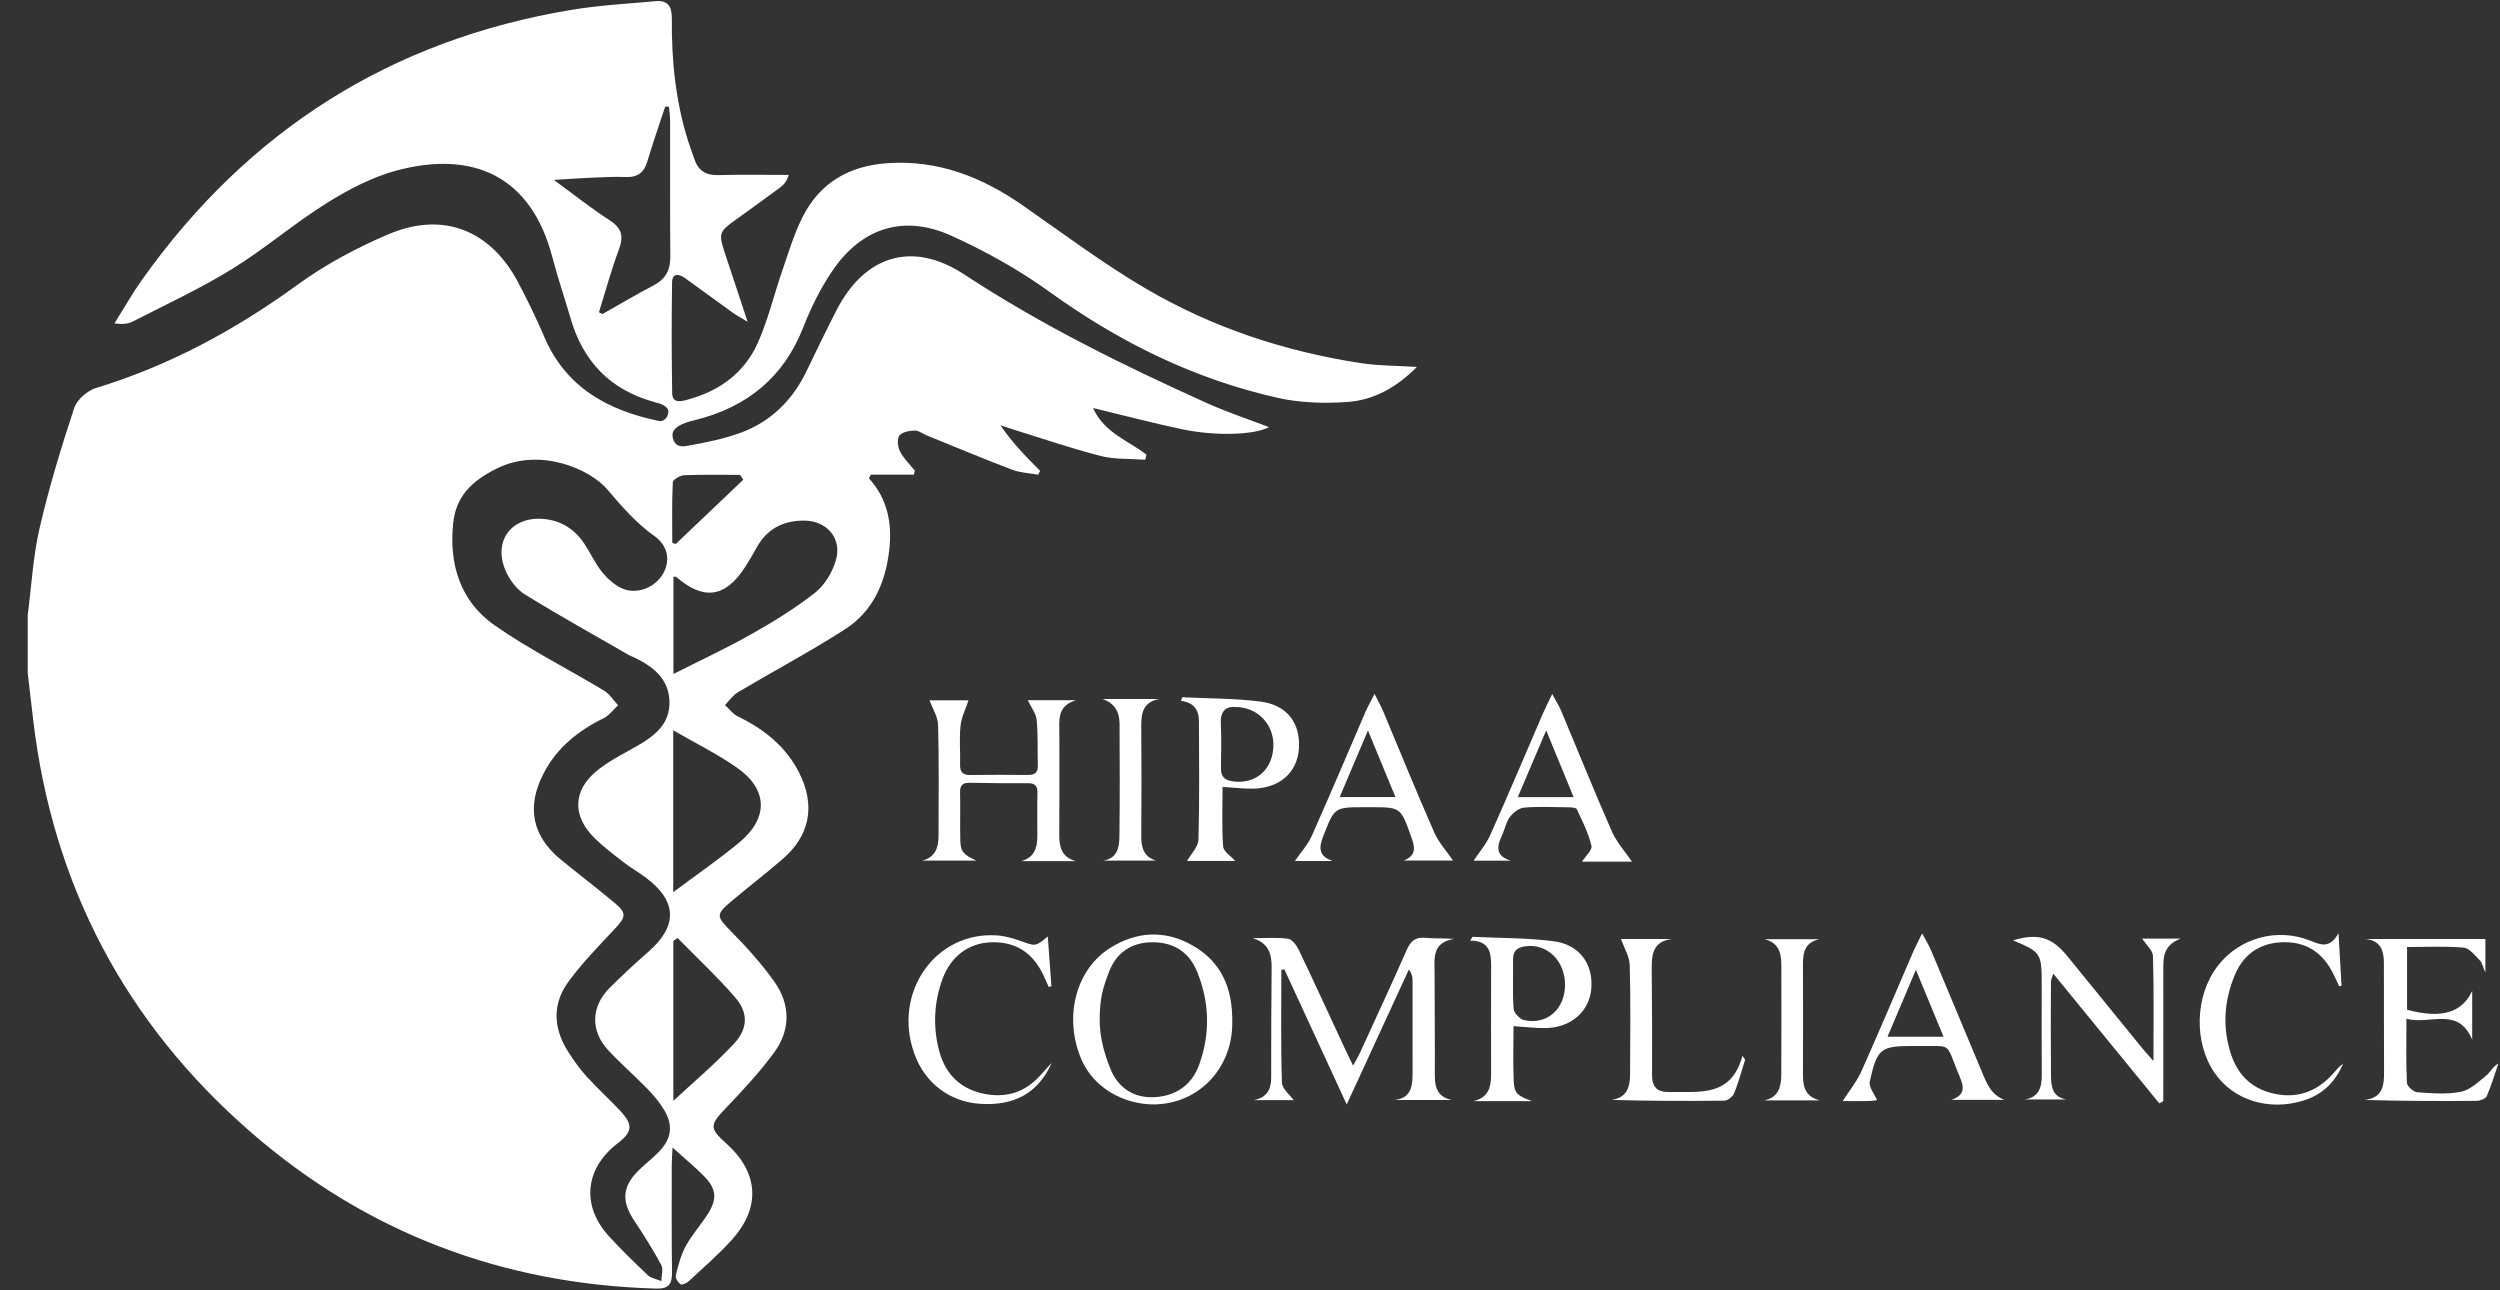 <svg width="93" height="48" viewBox="0 0 93 48" fill="none" xmlns="http://www.w3.org/2000/svg">
<rect x="0" y="0" width="93" height="48" fill="#333333" stroke="none"/>
<g clip-path="url(#clip0_15003_96454)">
<path fill-rule="evenodd" clip-rule="evenodd" d="M27.651 17.845C27.611 17.785 27.57 17.726 27.53 17.666C26.837 17.666 26.144 17.651 25.453 17.678C25.301 17.685 25.033 17.841 25.028 17.939C24.992 18.688 25.008 19.441 25.008 20.192C25.052 20.207 25.095 20.221 25.138 20.236C25.976 19.439 26.813 18.642 27.651 17.845ZM25.205 34.891C25.153 34.928 25.101 34.965 25.048 35.003C25.048 37.033 25.048 39.063 25.048 40.952C25.768 40.281 26.587 39.595 27.31 38.818C27.832 38.256 27.835 37.665 27.35 37.105C26.678 36.33 25.924 35.626 25.205 34.891ZM25.044 33.188C25.902 32.547 26.73 31.979 27.499 31.342C28.598 30.431 28.57 29.36 27.409 28.553C26.667 28.037 25.849 27.633 25.044 27.167C25.044 29.171 25.044 31.157 25.044 33.188ZM22.282 11.613C22.324 11.637 22.366 11.661 22.408 11.685C23.042 11.328 23.667 10.954 24.312 10.618C24.758 10.385 24.94 10.049 24.936 9.549C24.922 7.86 24.932 6.171 24.928 4.482C24.928 4.312 24.9 4.142 24.885 3.971C24.839 3.968 24.793 3.966 24.747 3.963C24.526 4.635 24.288 5.303 24.089 5.983C23.965 6.408 23.73 6.602 23.283 6.585C22.843 6.568 22.4 6.594 21.959 6.612C21.555 6.629 21.15 6.66 20.603 6.693C21.381 7.261 22.006 7.761 22.676 8.192C23.137 8.488 23.208 8.795 23.02 9.294C22.734 10.052 22.524 10.838 22.282 11.613ZM25.052 25.072C26.007 24.588 26.986 24.134 27.924 23.606C28.75 23.14 29.569 22.64 30.314 22.055C30.673 21.774 30.962 21.296 31.093 20.85C31.337 20.023 30.751 19.362 29.898 19.366C29.118 19.369 28.522 19.683 28.14 20.382C28.01 20.622 27.87 20.856 27.723 21.086C26.991 22.23 26.181 22.347 25.158 21.464C25.139 21.448 25.097 21.458 25.052 21.455C25.052 22.689 25.052 23.921 25.052 25.072ZM18.48 17.429C17.518 17.91 16.961 18.476 16.857 19.469C16.698 20.993 17.126 22.375 18.401 23.263C19.693 24.163 21.114 24.875 22.467 25.689C22.675 25.814 22.819 26.05 22.992 26.234C22.816 26.397 22.666 26.614 22.46 26.715C21.502 27.185 20.709 27.819 20.212 28.789C19.581 30.021 19.796 31.106 20.865 31.979C21.537 32.528 22.229 33.054 22.893 33.613C23.312 33.965 23.276 34.117 22.895 34.526C22.292 35.171 21.669 35.807 21.148 36.515C20.543 37.338 20.579 38.243 21.124 39.106C21.332 39.436 21.563 39.759 21.824 40.048C22.223 40.489 22.668 40.889 23.075 41.325C23.558 41.843 23.528 42.109 22.976 42.532C21.754 43.469 21.617 44.861 22.656 45.992C23.117 46.494 23.604 46.972 24.101 47.438C24.226 47.555 24.433 47.585 24.602 47.655C24.605 47.452 24.682 47.21 24.598 47.054C24.292 46.487 23.947 45.939 23.589 45.401C23.112 44.682 23.148 44.136 23.763 43.532C24.006 43.294 24.281 43.087 24.516 42.842C24.978 42.36 25.049 41.88 24.715 41.306C24.546 41.015 24.32 40.75 24.085 40.507C23.611 40.018 23.093 39.571 22.629 39.072C21.955 38.348 21.983 37.44 22.685 36.743C23.144 36.287 23.618 35.843 24.106 35.419C25.23 34.443 25.198 33.508 23.989 32.621C23.728 32.43 23.445 32.269 23.19 32.07C22.815 31.778 22.431 31.49 22.096 31.155C21.301 30.359 21.308 29.435 22.16 28.71C22.606 28.33 23.152 28.063 23.666 27.77C24.329 27.392 24.924 26.951 24.904 26.1C24.883 25.235 24.278 24.785 23.571 24.446C23.525 24.424 23.474 24.413 23.43 24.388C22.123 23.634 20.802 22.902 19.519 22.108C19.21 21.917 18.946 21.555 18.801 21.212C18.344 20.132 19.015 19.225 20.174 19.302C20.847 19.346 21.368 19.672 21.739 20.23C21.965 20.57 22.136 20.952 22.388 21.269C22.582 21.513 22.837 21.743 23.115 21.877C23.643 22.132 24.313 21.889 24.635 21.393C24.943 20.917 24.881 20.32 24.347 19.943C23.654 19.453 23.125 18.832 22.582 18.197C21.94 17.447 20.078 16.63 18.48 17.429ZM1.473 19.645C1.822 18.137 2.275 16.651 2.759 15.181C2.861 14.87 3.247 14.533 3.571 14.434C6.302 13.601 8.76 12.271 11.069 10.592C12.104 9.839 13.265 9.22 14.444 8.717C16.48 7.848 18.255 8.559 19.285 10.524C19.625 11.172 19.95 11.832 20.235 12.506C21.044 14.419 22.616 15.269 24.523 15.663C24.621 15.684 24.794 15.61 24.844 15.427C24.893 15.244 24.832 15.178 24.721 15.099C24.611 15.021 24.445 14.985 24.298 14.943C22.684 14.489 21.682 13.43 21.22 11.826C21.003 11.072 20.746 10.329 20.549 9.571C19.763 6.551 17.606 5.587 14.77 6.339C13.853 6.583 12.966 7.048 12.154 7.555C10.943 8.311 9.85 9.257 8.635 10.006C7.453 10.735 6.184 11.322 4.946 11.958C4.762 12.053 4.54 12.074 4.257 12.03C4.599 11.487 4.916 10.925 5.287 10.403C9.235 4.848 14.553 1.477 21.265 0.366C22.302 0.195 23.358 0.136 24.407 0.043C24.842 0.005 24.997 0.25 24.992 0.676C24.977 2.254 25.134 3.812 25.623 5.323C25.686 5.518 25.762 5.708 25.825 5.903C25.964 6.332 26.241 6.525 26.704 6.514C27.583 6.492 28.463 6.507 29.342 6.507C29.27 6.752 29.151 6.878 29.014 6.98C28.466 7.384 27.914 7.784 27.361 8.181C26.751 8.617 26.725 8.687 26.965 9.414C27.23 10.218 27.497 11.021 27.812 11.971C27.534 11.801 27.377 11.719 27.235 11.616C26.654 11.199 26.08 10.772 25.498 10.356C25.271 10.194 25.007 10.125 25.001 10.518C24.98 11.885 24.983 13.252 25.005 14.619C25.012 15.03 25.348 14.93 25.582 14.866C26.759 14.548 27.694 13.872 28.192 12.751C28.576 11.885 28.798 10.947 29.108 10.047C29.336 9.388 29.537 8.711 29.846 8.091C30.487 6.806 31.576 6.173 32.995 6.072C34.887 5.936 36.526 6.583 38.051 7.644C39.558 8.693 41.033 9.802 42.613 10.729C45.099 12.188 47.81 13.083 50.661 13.513C51.306 13.61 51.966 13.603 52.709 13.65C51.955 14.41 51.109 14.881 50.137 14.952C49.27 15.015 48.361 14.988 47.517 14.797C44.409 14.098 41.612 12.713 39.023 10.843C37.901 10.033 36.664 9.348 35.404 8.775C33.623 7.965 32.05 8.466 30.953 10.091C30.519 10.734 30.165 11.45 29.882 12.175C29.148 14.052 27.781 15.143 25.875 15.623C25.71 15.664 24.952 15.815 25.019 16.237C25.086 16.659 25.397 16.615 25.564 16.586C26.23 16.467 26.903 16.334 27.537 16.104C28.674 15.691 29.485 14.888 30.011 13.791C30.372 13.038 30.736 12.286 31.117 11.543C32.167 9.497 33.947 8.947 35.867 10.208C38.739 12.094 41.8 13.599 44.917 15.004C45.657 15.338 46.433 15.592 47.209 15.889C46.681 16.179 45.232 16.233 43.974 15.968C42.898 15.742 41.833 15.46 40.662 15.178C41.085 16.119 41.984 16.388 42.647 16.914C42.633 16.976 42.618 17.039 42.604 17.102C42.049 17.06 41.475 17.097 40.944 16.962C39.844 16.681 38.767 16.309 37.681 15.973C37.524 15.925 37.369 15.868 37.213 15.815C37.641 16.455 38.166 16.986 38.692 17.517C38.667 17.564 38.642 17.611 38.618 17.657C38.295 17.599 37.955 17.589 37.654 17.474C36.592 17.07 35.543 16.631 34.49 16.203C34.333 16.14 34.177 16.013 34.023 16.017C33.824 16.022 33.55 16.073 33.454 16.208C33.362 16.338 33.396 16.633 33.482 16.798C33.618 17.06 33.844 17.274 34.032 17.508C34.02 17.558 34.007 17.608 33.995 17.658C33.461 17.658 32.927 17.658 32.393 17.658C32.37 17.703 32.347 17.748 32.324 17.793C33.028 18.568 33.192 19.482 33.079 20.466C32.941 21.677 32.474 22.74 31.439 23.406C30.14 24.241 28.771 24.967 27.442 25.757C27.257 25.867 27.126 26.069 26.97 26.229C27.127 26.371 27.261 26.559 27.443 26.648C28.418 27.122 29.235 27.763 29.732 28.753C30.344 29.974 30.128 31.088 29.099 31.97C28.478 32.502 27.831 33.004 27.205 33.529C26.617 34.022 26.654 34.097 27.182 34.633C27.765 35.223 28.328 35.846 28.807 36.52C29.407 37.367 29.413 38.312 28.799 39.152C28.259 39.889 27.627 40.564 26.995 41.228C26.405 41.847 26.382 41.968 27.007 42.527C28.231 43.62 28.317 44.923 27.203 46.145C26.711 46.685 26.154 47.167 25.617 47.665C25.54 47.736 25.366 47.813 25.317 47.777C25.223 47.708 25.114 47.542 25.138 47.448C25.231 47.075 25.328 46.688 25.51 46.355C25.737 45.938 26.062 45.577 26.321 45.176C26.687 44.609 26.657 44.227 26.191 43.754C25.849 43.407 25.471 43.096 25.019 42.688C25.005 42.981 24.989 43.157 24.989 43.333C24.988 44.666 24.981 45.999 24.999 47.332C25.004 47.76 24.878 47.948 24.416 47.935C18.694 47.777 13.622 45.855 9.309 42.098C4.665 38.052 1.955 32.918 1.232 26.758C1.165 26.184 1.098 25.61 1.031 25.036C1.031 24.318 1.031 23.6 1.031 22.882C1.172 21.802 1.229 20.702 1.473 19.645Z" fill="white"/>
<path fill-rule="evenodd" clip-rule="evenodd" d="M47.666 36.081C47.666 37.478 47.643 38.875 47.687 40.27C47.695 40.508 47.991 40.736 48.123 40.924C47.734 40.924 47.19 40.924 46.646 40.924C47.116 40.832 47.289 40.541 47.288 40.086C47.286 38.72 47.293 37.355 47.305 35.989C47.309 35.474 47.183 35.068 46.594 34.901C47.033 34.901 47.476 34.866 47.908 34.919C48.057 34.938 48.227 35.153 48.306 35.318C48.887 36.532 49.446 37.755 50.014 38.975C50.104 39.171 50.201 39.364 50.334 39.64C50.446 39.436 50.522 39.315 50.581 39.185C51.17 37.9 51.766 36.619 52.335 35.325C52.481 34.995 52.665 34.853 53.028 34.888C53.364 34.92 53.706 34.895 54.095 34.928C53.245 35.058 53.367 35.686 53.367 36.242C53.366 37.506 53.382 38.769 53.376 40.032C53.373 40.494 53.517 40.818 54.005 40.92C53.293 40.92 52.581 40.92 51.869 40.92C52.499 40.857 52.549 40.402 52.548 39.911C52.548 38.767 52.549 37.623 52.547 36.479C52.547 36.35 52.525 36.221 52.41 36.067C51.663 37.688 50.916 39.31 50.098 41.086C49.277 39.307 48.527 37.682 47.777 36.057C47.739 36.065 47.703 36.074 47.666 36.081Z" fill="white"/>
<path fill-rule="evenodd" clip-rule="evenodd" d="M40.015 32.033C39.342 32.033 38.668 32.033 37.995 32.033C38.468 31.901 38.586 31.552 38.589 31.13C38.593 30.583 38.58 30.036 38.593 29.49C38.599 29.22 38.488 29.132 38.23 29.134C37.516 29.14 36.801 29.133 36.087 29.12C35.838 29.115 35.71 29.186 35.715 29.465C35.728 30.062 35.709 30.661 35.723 31.258C35.733 31.686 35.844 31.797 36.322 32.015C35.649 32.015 34.977 32.015 34.305 32.015C34.802 31.891 34.913 31.519 34.914 31.078C34.915 29.711 34.934 28.343 34.898 26.977C34.89 26.663 34.688 26.354 34.58 26.053C35.036 26.053 35.604 26.053 36.029 26.053C35.929 26.357 35.768 26.671 35.732 26.999C35.68 27.471 35.73 27.954 35.715 28.432C35.705 28.717 35.807 28.834 36.096 28.83C36.81 28.82 37.524 28.822 38.239 28.829C38.49 28.831 38.616 28.747 38.607 28.473C38.589 27.91 38.62 27.343 38.564 26.784C38.539 26.534 38.352 26.301 38.233 26.047C38.719 26.047 39.308 26.047 40.03 26.047C39.317 26.263 39.408 26.778 39.408 27.255C39.408 28.52 39.416 29.784 39.405 31.048C39.4 31.512 39.492 31.884 40.015 32.033Z" fill="white"/>
<path fill-rule="evenodd" clip-rule="evenodd" d="M40.908 37.935C40.908 38.578 41.071 39.162 41.298 39.739C41.576 40.446 42.153 40.853 42.934 40.815C43.73 40.777 44.332 40.375 44.609 39.608C45.026 38.457 44.995 37.291 44.538 36.159C44.242 35.427 43.672 35.048 42.865 35.052C42.074 35.056 41.521 35.449 41.252 36.161C41.045 36.71 40.908 37.101 40.908 37.935ZM45.84 38.074C45.837 39.605 44.779 40.901 43.213 41.069C42.155 41.183 40.715 40.678 40.179 39.29C39.581 37.745 40.052 36.03 41.318 35.25C42.291 34.65 43.316 34.594 44.319 35.146C45.404 35.744 45.87 36.721 45.84 38.074Z" fill="white"/>
<path fill-rule="evenodd" clip-rule="evenodd" d="M79.688 34.916C80.064 34.916 80.517 34.916 81.123 34.916C80.425 35.178 80.477 35.681 80.476 36.159C80.474 37.576 80.475 38.994 80.475 40.411C80.475 40.595 80.475 40.779 80.475 40.963C80.426 40.99 80.376 41.017 80.326 41.045C79.025 39.453 77.724 37.862 76.383 36.221C76.342 36.356 76.296 36.44 76.295 36.525C76.29 37.686 76.286 38.847 76.296 40.009C76.299 40.415 76.346 40.816 76.881 40.901C76.359 40.901 75.837 40.901 75.315 40.901C75.856 40.821 75.958 40.444 75.954 39.974C75.946 38.864 75.952 37.753 75.952 36.643C75.952 35.456 75.928 35.419 74.883 34.981C75.801 34.706 76.325 34.856 76.897 35.56C77.822 36.697 78.746 37.834 79.672 38.97C79.785 39.108 79.906 39.239 80.109 39.47C80.109 38.074 80.128 36.82 80.091 35.567C80.084 35.352 79.836 35.145 79.688 34.916Z" fill="white"/>
<path fill-rule="evenodd" clip-rule="evenodd" d="M45.962 26.3C45.619 26.27 45.392 26.436 45.415 26.918C45.441 27.463 45.427 28.01 45.419 28.556C45.414 28.86 45.521 29.016 45.846 29.064C46.672 29.185 47.307 28.682 47.368 27.82C47.426 27.003 46.828 26.308 45.962 26.3ZM45.479 29.273C45.479 30.032 45.446 30.764 45.501 31.488C45.516 31.683 45.802 31.857 45.95 32.027C45.372 32.027 44.701 32.027 44.159 32.027C44.299 31.776 44.574 31.509 44.582 31.234C44.625 29.767 44.605 28.299 44.601 26.831C44.6 26.408 44.404 26.126 43.93 26.074C43.946 26.029 43.962 25.983 43.978 25.938C44.949 25.986 45.927 25.976 46.889 26.099C47.894 26.226 48.394 26.92 48.317 27.878C48.246 28.755 47.586 29.326 46.601 29.338C46.247 29.343 45.893 29.299 45.479 29.273Z" fill="white"/>
<path fill-rule="evenodd" clip-rule="evenodd" d="M58.22 36.647C58.227 35.75 57.556 35.091 56.752 35.201C56.464 35.24 56.28 35.353 56.285 35.685C56.295 36.298 56.263 36.914 56.306 37.524C56.318 37.678 56.53 37.908 56.687 37.945C57.534 38.143 58.213 37.55 58.22 36.647ZM56.303 38.172C56.303 38.886 56.28 39.55 56.31 40.212C56.332 40.681 56.448 40.759 56.987 40.961C56.634 40.961 56.28 40.961 55.926 40.961C55.553 40.961 55.181 40.961 54.809 40.961C55.369 40.837 55.47 40.442 55.469 39.968C55.467 38.637 55.465 37.305 55.47 35.974C55.472 35.462 55.431 34.993 54.688 34.99C54.718 34.943 54.748 34.896 54.779 34.85C55.786 34.898 56.801 34.885 57.798 35.014C58.759 35.138 59.272 35.865 59.197 36.775C59.127 37.633 58.431 38.238 57.476 38.245C57.107 38.247 56.737 38.201 56.303 38.172Z" fill="white"/>
<path fill-rule="evenodd" clip-rule="evenodd" d="M92.456 34.93C92.456 35.326 92.456 35.696 92.456 36.18C92.362 35.966 92.337 35.812 92.247 35.722C92.066 35.539 91.862 35.27 91.648 35.252C90.96 35.192 90.264 35.229 89.543 35.229C89.543 36.043 89.543 36.805 89.543 37.564C90.826 37.904 91.578 37.678 91.965 36.866C91.965 37.166 91.965 37.466 91.965 37.765C91.965 38.069 91.965 38.372 91.965 38.675C91.438 37.418 90.381 38.138 89.519 37.898C89.519 38.755 89.5 39.519 89.537 40.281C89.543 40.41 89.781 40.622 89.924 40.633C90.465 40.672 91.025 40.718 91.55 40.613C91.893 40.544 92.202 40.241 92.496 40.004C92.642 39.886 92.721 39.683 92.938 39.565C92.799 39.97 92.678 40.384 92.508 40.775C92.465 40.873 92.261 40.95 92.131 40.951C90.755 40.964 89.379 40.959 87.961 40.918C88.641 40.843 88.689 40.379 88.687 39.869C88.68 38.52 88.683 37.171 88.681 35.822C88.681 35.335 88.539 34.967 87.963 34.93C89.436 34.93 90.909 34.93 92.456 34.93Z" fill="white"/>
<path fill-rule="evenodd" clip-rule="evenodd" d="M56.461 29.654C57.191 29.654 57.829 29.654 58.539 29.654C58.202 28.836 57.885 28.065 57.518 27.172C57.142 28.054 56.819 28.814 56.461 29.654ZM60.71 32.054C60.147 32.054 59.477 32.054 58.85 32.054C58.973 31.859 59.24 31.623 59.201 31.46C59.089 30.989 58.864 30.543 58.655 30.1C58.625 30.038 58.438 30.033 58.323 30.031C57.779 30.024 57.233 29.998 56.693 30.044C56.506 30.06 56.29 30.229 56.167 30.39C56.028 30.572 55.988 30.828 55.887 31.044C55.687 31.466 55.607 31.839 56.2 32.016C55.716 32.016 55.231 32.016 54.82 32.016C55.022 31.709 55.285 31.407 55.441 31.056C56.108 29.565 56.741 28.058 57.389 26.559C57.483 26.343 57.59 26.133 57.741 25.816C57.886 26.086 57.999 26.262 58.079 26.451C58.705 27.942 59.308 29.444 59.959 30.924C60.139 31.334 60.458 31.681 60.71 32.054Z" fill="white"/>
<path fill-rule="evenodd" clip-rule="evenodd" d="M49.836 29.651C50.567 29.651 51.202 29.651 51.91 29.651C51.572 28.83 51.254 28.061 50.888 27.173C50.513 28.057 50.191 28.816 49.836 29.651ZM52.221 32.011C52.711 31.821 52.63 31.495 52.494 31.119C52.102 30.031 52.109 30.028 50.984 30.028C50.916 30.028 50.848 30.028 50.78 30.028C49.633 30.028 49.647 30.033 49.23 31.089C49.057 31.528 49.041 31.85 49.577 32.029C49.082 32.029 48.587 32.029 48.172 32.029C48.384 31.717 48.648 31.43 48.799 31.092C49.48 29.568 50.127 28.029 50.79 26.496C50.875 26.3 50.982 26.113 51.133 25.814C51.271 26.089 51.368 26.258 51.444 26.436C52.077 27.944 52.691 29.46 53.349 30.956C53.522 31.349 53.83 31.683 54.053 32.011C53.517 32.011 52.869 32.011 52.221 32.011Z" fill="white"/>
<path fill-rule="evenodd" clip-rule="evenodd" d="M72.299 38.566C71.965 37.757 71.648 36.989 71.271 36.076C70.883 36.992 70.558 37.758 70.216 38.566C70.946 38.566 71.587 38.566 72.299 38.566ZM74.564 40.914C73.907 40.914 73.251 40.914 72.593 40.914C73.236 40.694 72.99 40.275 72.825 39.869C72.381 38.77 72.596 38.927 71.469 38.91C71.384 38.909 71.299 38.91 71.214 38.91C69.958 38.91 69.833 38.987 69.556 40.232C69.51 40.436 69.731 40.699 69.826 40.927C69.811 40.929 69.65 40.954 69.489 40.958C69.151 40.965 68.812 40.96 68.547 40.96C68.782 40.592 69.065 40.251 69.24 39.86C69.909 38.369 70.541 36.862 71.19 35.362C71.27 35.178 71.367 35.001 71.504 34.725C71.645 34.99 71.757 35.166 71.837 35.356C72.458 36.831 73.07 38.309 73.69 39.784C73.879 40.234 74.033 40.716 74.564 40.914Z" fill="white"/>
<path fill-rule="evenodd" clip-rule="evenodd" d="M39.126 39.533C38.606 40.709 37.675 41.141 36.46 41.062C35.332 40.989 34.408 40.295 34.013 39.198C33.197 36.933 34.791 34.642 37.086 34.797C37.385 34.817 37.687 34.904 37.972 35.006C38.524 35.205 38.52 35.218 38.978 34.838C39.024 35.478 39.069 36.08 39.112 36.682C39.08 36.695 39.046 36.708 39.013 36.72C38.944 36.564 38.877 36.407 38.804 36.253C38.41 35.432 37.77 35.017 36.851 35.054C36.025 35.087 35.367 35.58 35.061 36.418C34.742 37.293 34.701 38.192 34.936 39.087C35.156 39.928 35.695 40.489 36.559 40.679C37.386 40.861 38.106 40.656 38.687 40.019C38.834 39.858 38.98 39.695 39.126 39.533Z" fill="white"/>
<path fill-rule="evenodd" clip-rule="evenodd" d="M86.993 34.717C87.036 35.472 87.07 36.07 87.105 36.668C87.075 36.674 87.046 36.681 87.017 36.687C86.924 36.495 86.84 36.298 86.737 36.11C86.318 35.343 85.665 34.994 84.801 35.057C83.994 35.117 83.434 35.545 83.129 36.285C82.755 37.194 82.673 38.124 82.952 39.086C83.198 39.934 83.713 40.483 84.569 40.679C85.441 40.88 86.177 40.616 86.776 39.956C86.9 39.821 87.012 39.674 87.163 39.566C86.88 40.239 86.41 40.716 85.698 40.938C84.406 41.342 83.085 40.932 82.382 39.91C81.598 38.77 81.652 37.023 82.505 35.926C83.31 34.891 84.7 34.498 85.94 34.993C86.32 35.144 86.655 35.307 86.993 34.717Z" fill="white"/>
<path fill-rule="evenodd" clip-rule="evenodd" d="M64.919 39.421C64.787 39.838 64.674 40.264 64.51 40.668C64.46 40.793 64.275 40.942 64.15 40.944C62.759 40.964 61.367 40.956 59.945 40.917C60.538 40.833 60.638 40.42 60.639 39.951C60.644 38.602 60.663 37.252 60.626 35.904C60.617 35.578 60.415 35.257 60.3 34.93C60.85 34.93 61.52 34.93 62.189 34.93C61.409 35.034 61.44 35.618 61.445 36.196C61.456 37.46 61.464 38.724 61.457 39.987C61.454 40.448 61.656 40.634 62.106 40.624C63.197 40.597 64.398 40.84 64.819 39.278C64.852 39.326 64.886 39.373 64.919 39.421Z" fill="white"/>
<path fill-rule="evenodd" clip-rule="evenodd" d="M43.002 32.014C42.349 32.014 41.696 32.014 41.043 32.014C41.565 31.932 41.636 31.523 41.642 31.129C41.661 29.73 41.653 28.33 41.648 26.931C41.647 26.489 41.467 26.158 41.016 26.004C41.715 26.004 42.413 26.004 43.112 26.004C42.453 26.135 42.45 26.623 42.455 27.142C42.467 28.456 42.465 29.77 42.455 31.084C42.452 31.511 42.53 31.864 43.002 32.014Z" fill="white"/>
<path fill-rule="evenodd" clip-rule="evenodd" d="M67.704 40.935C67.011 40.935 66.318 40.935 65.625 40.935C66.171 40.825 66.262 40.416 66.264 39.965C66.27 38.602 66.268 37.238 66.266 35.875C66.265 35.43 66.149 35.058 65.636 34.938C66.317 34.938 66.997 34.938 67.678 34.938C67.023 35.084 67.069 35.605 67.071 36.112C67.075 37.408 67.076 38.703 67.07 39.998C67.068 40.454 67.18 40.809 67.704 40.935Z" fill="white"/>
</g>
<defs>
<clipPath id="clip0_15003_96454">
<rect width="92" height="48" fill="white" transform="translate(0.984)"/>
</clipPath>
</defs>
</svg>
